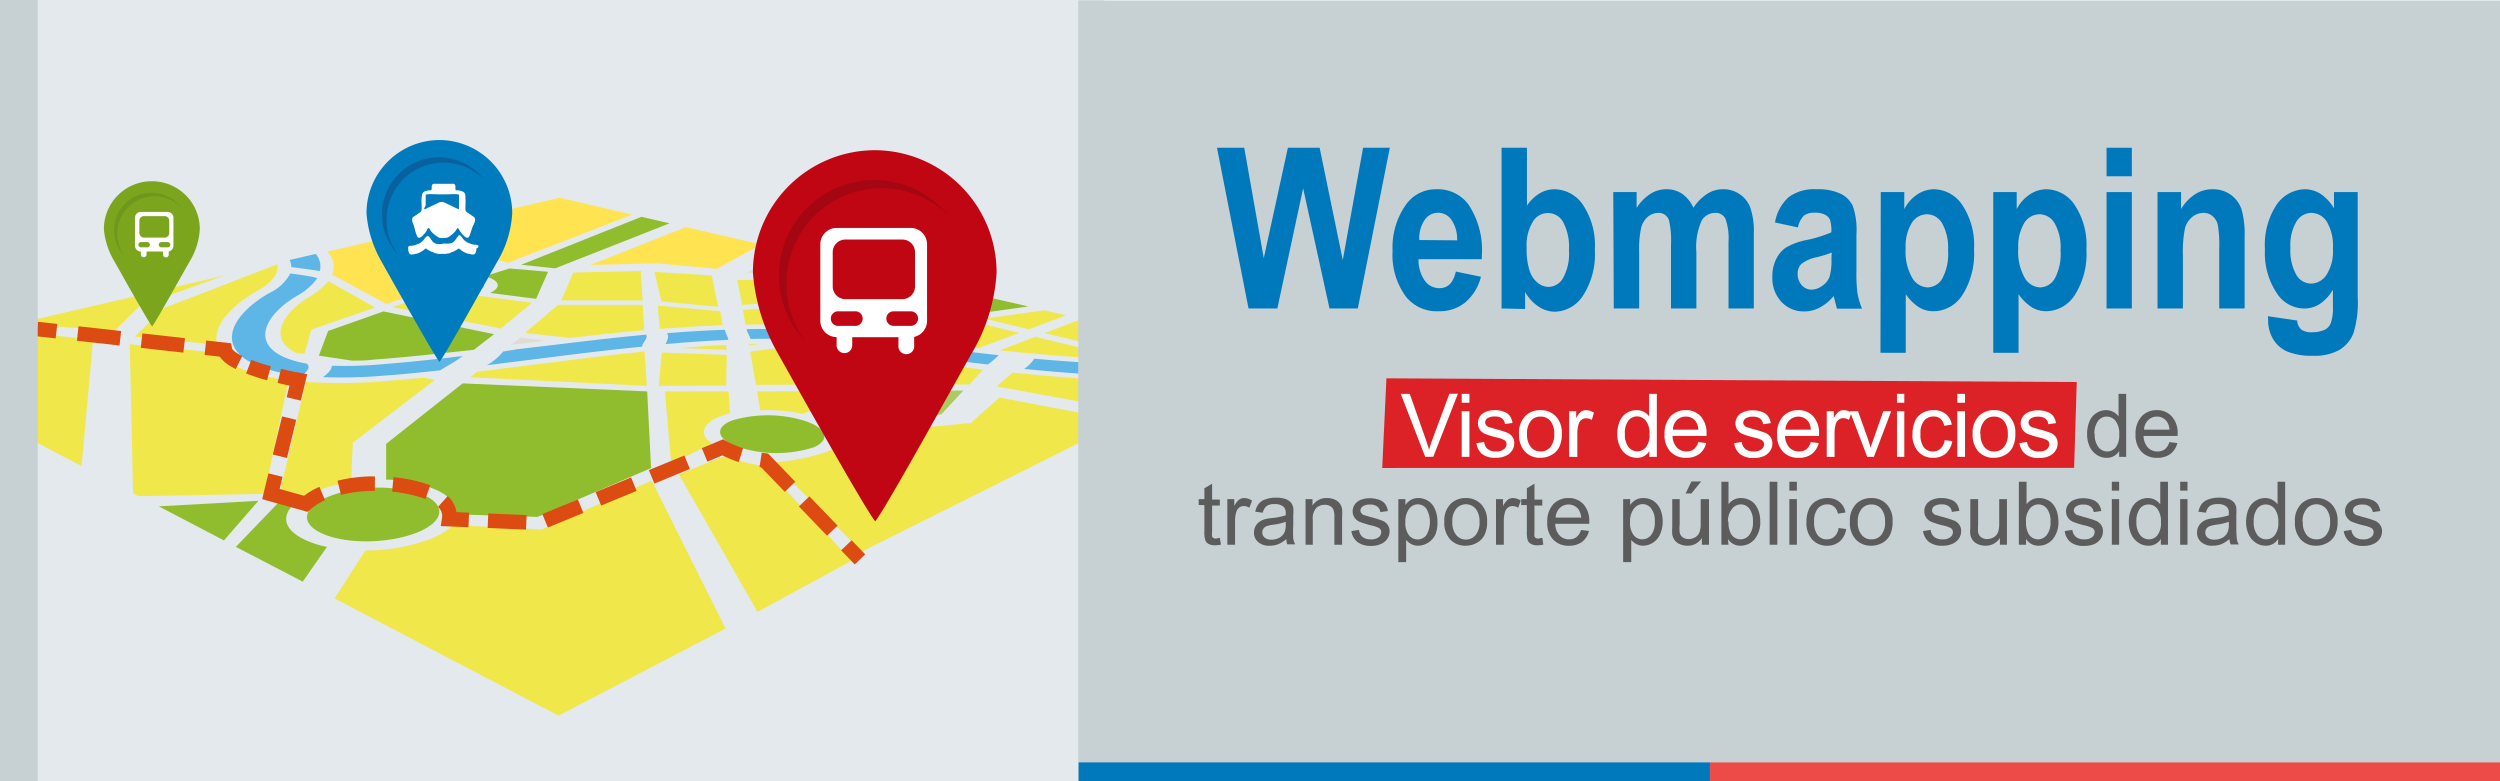 <svg id="Capa_1" data-name="Capa 1" xmlns="http://www.w3.org/2000/svg" xmlns:xlink="http://www.w3.org/1999/xlink" viewBox="0 0 256 80"><defs><style>.cls-1{mask:url(#mask);filter:url(#luminosity-noclip-7);}.cls-10,.cls-12,.cls-2,.cls-4,.cls-6,.cls-8{mix-blend-mode:multiply;}.cls-2{fill:url(#linear-gradient);}.cls-3{mask:url(#mask-2);filter:url(#luminosity-noclip-12);}.cls-4{fill:url(#linear-gradient-2);}.cls-5{mask:url(#mask-3);filter:url(#luminosity-noclip-8);}.cls-6{fill:url(#linear-gradient-3);}.cls-7{mask:url(#mask-4);filter:url(#luminosity-noclip-9);}.cls-8{fill:url(#linear-gradient-4);}.cls-9{mask:url(#mask-5);filter:url(#luminosity-noclip-10);}.cls-10{fill:url(#linear-gradient-5);}.cls-11{mask:url(#mask-6);filter:url(#luminosity-noclip-11);}.cls-12{fill:url(#linear-gradient-6);}.cls-13{fill:#e3e9ec;}.cls-14{fill:#90bd2d;}.cls-15{fill:#acca5d;}.cls-16{fill:#f0e74a;}.cls-17{fill:#ffe350;}.cls-18{fill:#e1dcd1;}.cls-19{fill:#8fbc2c;}.cls-20{fill:#5eb6e7;}.cls-21{fill:#007bbe;}.cls-22{mask:url(#mask-7);}.cls-23{fill:url(#linear-gradient-7);}.cls-24{mask:url(#mask-8);}.cls-25{fill:url(#linear-gradient-8);}.cls-26{fill:#1d2358;}.cls-26,.cls-43,.cls-51{opacity:0.3;}.cls-27,.cls-28,.cls-29,.cls-30,.cls-31,.cls-32,.cls-33{fill:none;stroke:#dc4b11;stroke-miterlimit:10;stroke-width:1.49px;}.cls-28{stroke-dasharray:4.16 2.08;}.cls-29{stroke-dasharray:3.93 1.97;}.cls-30{stroke-dasharray:3.68 1.84;}.cls-31{stroke-dasharray:4.02 2.01;}.cls-32{stroke-dasharray:2.18 1.09;}.cls-33{stroke-dasharray:4.39 2.19;}.cls-34{fill:#c7d1d3;}.cls-35{fill:#0078bc;}.cls-36{fill:#ed4b47;}.cls-37{fill:#fff;}.cls-38{fill:#dd2227;fill-rule:evenodd;}.cls-39{fill:#5c5c5c;}.cls-40{fill:#c10613;}.cls-41{mask:url(#mask-9);}.cls-42{fill:url(#linear-gradient-9);}.cls-43{fill:#620c12;}.cls-44{mask:url(#mask-10);}.cls-45{fill:url(#linear-gradient-10);}.cls-46{fill:#7ba51d;}.cls-47{mask:url(#mask-11);}.cls-48{fill:url(#linear-gradient-11);}.cls-49{mask:url(#mask-12);}.cls-50{fill:url(#linear-gradient-12);}.cls-51{fill:#547722;}.cls-52{filter:url(#luminosity-noclip-6);}.cls-53{filter:url(#luminosity-noclip-5);}.cls-54{filter:url(#luminosity-noclip-4);}.cls-55{filter:url(#luminosity-noclip-3);}.cls-56{filter:url(#luminosity-noclip-2);}.cls-57{filter:url(#luminosity-noclip);}</style><filter id="luminosity-noclip" x="38.56" y="-8232" width="13.12" height="32766" filterUnits="userSpaceOnUse" color-interpolation-filters="sRGB"><feFlood flood-color="#fff" result="bg"/><feBlend in="SourceGraphic" in2="bg"/></filter><mask id="mask" x="38.56" y="-8232" width="13.12" height="32766" maskUnits="userSpaceOnUse"><g class="cls-57"/></mask><linearGradient id="linear-gradient" x1="45.12" y1="21.61" x2="45.12" y2="14.88" gradientUnits="userSpaceOnUse"><stop offset="0.15"/><stop offset="0.25" stop-color="#050505"/><stop offset="0.35" stop-color="#121212"/><stop offset="0.46" stop-color="#282828"/><stop offset="0.58" stop-color="#484848"/><stop offset="0.69" stop-color="#707070"/><stop offset="0.81" stop-color="#a1a1a1"/><stop offset="0.93" stop-color="#dadada"/><stop offset="1" stop-color="#fff"/></linearGradient><filter id="luminosity-noclip-2" x="12.96" y="-8232" width="5.37" height="32766" filterUnits="userSpaceOnUse" color-interpolation-filters="sRGB"><feFlood flood-color="#fff" result="bg"/><feBlend in="SourceGraphic" in2="bg"/></filter><mask id="mask-2" x="12.96" y="-8232" width="5.37" height="32766" maskUnits="userSpaceOnUse"><g class="cls-56"/></mask><linearGradient id="linear-gradient-2" x1="15.65" y1="74.75" x2="15.65" y2="68.74" gradientTransform="translate(0 -17.8) scale(1 0.56)" gradientUnits="userSpaceOnUse"><stop offset="0"/><stop offset="0.37" stop-color="#020202"/><stop offset="0.51" stop-color="#090909"/><stop offset="0.6" stop-color="#141414"/><stop offset="0.68" stop-color="#252525"/><stop offset="0.75" stop-color="#3b3b3b"/><stop offset="0.8" stop-color="#575757"/><stop offset="0.86" stop-color="#777"/><stop offset="0.91" stop-color="#9d9d9d"/><stop offset="0.95" stop-color="#c8c8c8"/><stop offset="0.99" stop-color="#f6f6f6"/><stop offset="1" stop-color="#fff"/></linearGradient><filter id="luminosity-noclip-3" x="41.13" y="-8232" width="8.21" height="32766" filterUnits="userSpaceOnUse" color-interpolation-filters="sRGB"><feFlood flood-color="#fff" result="bg"/><feBlend in="SourceGraphic" in2="bg"/></filter><mask id="mask-3" x="41.13" y="-8232" width="8.21" height="32766" maskUnits="userSpaceOnUse"><g class="cls-55"/></mask><linearGradient id="linear-gradient-3" x1="45.24" y1="72.14" x2="45.24" y2="62.94" xlink:href="#linear-gradient-2"/><filter id="luminosity-noclip-4" x="78.81" y="-8232" width="21.93" height="32766" filterUnits="userSpaceOnUse" color-interpolation-filters="sRGB"><feFlood flood-color="#fff" result="bg"/><feBlend in="SourceGraphic" in2="bg"/></filter><mask id="mask-4" x="78.81" y="-8232" width="21.93" height="32766" maskUnits="userSpaceOnUse"><g class="cls-54"/></mask><linearGradient id="linear-gradient-4" x1="89.78" y1="27.54" x2="89.78" y2="16.28" xlink:href="#linear-gradient"/><filter id="luminosity-noclip-5" x="83.11" y="-8232" width="13.72" height="32766" filterUnits="userSpaceOnUse" color-interpolation-filters="sRGB"><feFlood flood-color="#fff" result="bg"/><feBlend in="SourceGraphic" in2="bg"/></filter><mask id="mask-5" x="83.11" y="-8232" width="13.72" height="32766" maskUnits="userSpaceOnUse"><g class="cls-53"/></mask><linearGradient id="linear-gradient-5" x1="89.98" y1="83.68" x2="89.98" y2="68.3" xlink:href="#linear-gradient-2"/><filter id="luminosity-noclip-6" x="11.28" y="-8232" width="8.58" height="32766" filterUnits="userSpaceOnUse" color-interpolation-filters="sRGB"><feFlood flood-color="#fff" result="bg"/><feBlend in="SourceGraphic" in2="bg"/></filter><mask id="mask-6" x="11.28" y="-8232" width="8.58" height="32766" maskUnits="userSpaceOnUse"><g class="cls-52"/></mask><linearGradient id="linear-gradient-6" x1="15.57" y1="23.32" x2="15.57" y2="18.92" xlink:href="#linear-gradient"/><filter id="luminosity-noclip-7" x="38.56" y="14.88" width="13.12" height="6.74" filterUnits="userSpaceOnUse" color-interpolation-filters="sRGB"><feFlood flood-color="#fff" result="bg"/><feBlend in="SourceGraphic" in2="bg"/></filter><mask id="mask-7" x="38.56" y="14.88" width="13.12" height="6.74" maskUnits="userSpaceOnUse"><g class="cls-1"><path class="cls-2" d="M45.09,15.23h0a6.56,6.56,0,0,1,6.54,6.38,1,1,0,0,0,0-.17,6.56,6.56,0,0,0-6.55-6.56h0a6.55,6.55,0,0,0-6.53,6.58v.15A6.55,6.55,0,0,1,45.09,15.23Z"/></g></mask><linearGradient id="linear-gradient-7" x1="45.12" y1="21.61" x2="45.12" y2="14.88" gradientUnits="userSpaceOnUse"><stop offset="0.15" stop-color="#fff"/><stop offset="1" stop-color="#fff"/></linearGradient><filter id="luminosity-noclip-8" x="41.13" y="17.23" width="8.21" height="5.12" filterUnits="userSpaceOnUse" color-interpolation-filters="sRGB"><feFlood flood-color="#fff" result="bg"/><feBlend in="SourceGraphic" in2="bg"/></filter><mask id="mask-8" x="41.13" y="17.23" width="8.21" height="5.12" maskUnits="userSpaceOnUse"><g class="cls-5"><path class="cls-6" d="M45.24,22.34c-2.27,0-4.11-1.14-4.11-2.55s1.84-2.56,4.1-2.56,4.11,1.14,4.11,2.55S47.51,22.34,45.24,22.34Z"/></g></mask><linearGradient id="linear-gradient-8" x1="45.24" y1="72.14" x2="45.24" y2="62.94" gradientTransform="translate(0 -17.8) scale(1 0.56)" gradientUnits="userSpaceOnUse"><stop offset="0" stop-color="#fff"/><stop offset="0.86" stop-color="#fff"/><stop offset="1" stop-color="#fff"/></linearGradient><filter id="luminosity-noclip-9" x="78.81" y="16.28" width="21.93" height="11.26" filterUnits="userSpaceOnUse" color-interpolation-filters="sRGB"><feFlood flood-color="#fff" result="bg"/><feBlend in="SourceGraphic" in2="bg"/></filter><mask id="mask-9" x="78.81" y="16.28" width="21.93" height="11.26" maskUnits="userSpaceOnUse"><g class="cls-7"><path class="cls-8" d="M89.74,16.87h.05a11,11,0,0,1,10.94,10.67c0-.1,0-.2,0-.29a11,11,0,0,0-10.95-11h-.05a11,11,0,0,0-10.93,11,2.35,2.35,0,0,0,0,.26A11,11,0,0,1,89.74,16.87Z"/></g></mask><linearGradient id="linear-gradient-9" x1="89.78" y1="27.54" x2="89.78" y2="16.28" xlink:href="#linear-gradient-7"/><filter id="luminosity-noclip-10" x="83.11" y="20.21" width="13.72" height="8.56" filterUnits="userSpaceOnUse" color-interpolation-filters="sRGB"><feFlood flood-color="#fff" result="bg"/><feBlend in="SourceGraphic" in2="bg"/></filter><mask id="mask-10" x="83.11" y="20.21" width="13.72" height="8.56" maskUnits="userSpaceOnUse"><g class="cls-9"><path class="cls-10" d="M90,28.76c-3.79,0-6.86-1.91-6.87-4.27s3.07-4.28,6.86-4.28,6.86,1.91,6.87,4.27S93.77,28.76,90,28.76Z"/></g></mask><linearGradient id="linear-gradient-10" x1="89.98" y1="83.68" x2="89.98" y2="68.3" xlink:href="#linear-gradient-8"/><filter id="luminosity-noclip-11" x="11.28" y="18.92" width="8.58" height="4.41" filterUnits="userSpaceOnUse" color-interpolation-filters="sRGB"><feFlood flood-color="#fff" result="bg"/><feBlend in="SourceGraphic" in2="bg"/></filter><mask id="mask-11" x="11.28" y="18.92" width="8.58" height="4.41" maskUnits="userSpaceOnUse"><g class="cls-11"><path class="cls-12" d="M15.55,19.14h0a4.3,4.3,0,0,1,4.29,4.18v-.11a4.28,4.28,0,0,0-4.29-4.29h0a4.27,4.27,0,0,0-4.27,4.3v.1A4.3,4.3,0,0,1,15.55,19.14Z"/></g></mask><linearGradient id="linear-gradient-11" x1="15.57" y1="23.32" x2="15.57" y2="18.92" xlink:href="#linear-gradient-7"/><filter id="luminosity-noclip-12" x="12.96" y="20.45" width="5.37" height="3.35" filterUnits="userSpaceOnUse" color-interpolation-filters="sRGB"><feFlood flood-color="#fff" result="bg"/><feBlend in="SourceGraphic" in2="bg"/></filter><mask id="mask-12" x="12.96" y="20.45" width="5.37" height="3.35" maskUnits="userSpaceOnUse"><g class="cls-3"><path class="cls-4" d="M15.65,23.8c-1.48,0-2.69-.75-2.69-1.67s1.2-1.68,2.68-1.68,2.69.75,2.69,1.67S17.13,23.8,15.65,23.8Z"/></g></mask><linearGradient id="linear-gradient-12" x1="15.65" y1="74.75" x2="15.65" y2="68.74" xlink:href="#linear-gradient-8"/></defs><title>bannerWebMap-15</title><rect class="cls-13" y="-0.01" width="113.08" height="80"/><polygon class="cls-14" points="22.93 55.34 26.46 51.28 16.26 51.85 22.93 55.34"/><path class="cls-14" d="M50.18,30l4.72.6,1.22-2.77-3.95-.34-2.51.79C51.22,28.73,51.39,29.43,50.18,30Z"/><path class="cls-15" d="M48.33,30a11.21,11.21,0,0,1-5.28,0c-1.34-.41-1.14-1.07.4-1.47a11.43,11.43,0,0,1,5.14,0C50,28.93,49.85,29.59,48.33,30Z"/><path class="cls-14" d="M44.54,50.11c1.68.71,2.15,1.57,1.89,2.55l8.61.27,11.63-5-.4-7.85-18.9-.82-7.83,6.19,0,3.67A12.94,12.94,0,0,1,44.54,50.11Z"/><path class="cls-14" d="M31.11,55.22c-2-1-2.26-2.28-1.17-3.44l-1.48-.26L24.15,56,31,59.56,33.48,56A9.69,9.69,0,0,1,31.11,55.22Z"/><path class="cls-14" d="M42.61,54.57c-3,1.15-7.39,1.15-9.75,0s-1.68-2.85,1.24-3.89a14.64,14.64,0,0,1,9.26,0C45.76,51.72,45.48,53.46,42.61,54.57Z"/><path class="cls-15" d="M85.21,43.52l11.17-1.08L98.64,40l-7.31,0-7.41,2.82A6.44,6.44,0,0,1,85.21,43.52Z"/><path class="cls-16" d="M82.2,42.37l6.16-2.3-10.84,0L77.84,42A18.54,18.54,0,0,1,82.2,42.37Z"/><path class="cls-14" d="M83.34,45.8a12.61,12.61,0,0,1-7.65,0c-2.3-.78-2.59-2-.74-2.74a12.89,12.89,0,0,1,7.34,0C84.62,43.8,85.13,45,83.34,45.8Z"/><path class="cls-14" d="M99.75,30.11l-5.21.36c.09.2,0,.39-.32.56l5,1.2,6.07-.85Z"/><path class="cls-15" d="M92.88,29.64A5.36,5.36,0,0,1,94,30L98,29.71l-3.84-.89-7.8-.06,0,.38,1.61.39A12.12,12.12,0,0,1,92.88,29.64Z"/><path class="cls-15" d="M93,30.93a7.76,7.76,0,0,1-3.78,0c-1.22-.3-1.5-.78-.65-1.07a8,8,0,0,1,3.71,0C93.47,30.15,93.81,30.63,93,30.93Z"/><polygon class="cls-16" points="67.77 36.1 74.42 36.35 74.36 39.48 67.46 39.51 67.77 36.1"/><polygon class="cls-16" points="67.73 30.87 73.53 31.42 72.88 28.21 67.02 27.85 67.73 30.87"/><polygon class="cls-16" points="65.62 27.74 58.71 27.91 57.48 30.75 65.8 30.77 65.62 27.74"/><polygon class="cls-16" points="2.31 34 2.31 44.56 8.35 47.72 9.53 34.8 2.31 34"/><polygon class="cls-16" points="2.31 33.01 2.31 33.17 11.71 33.89 14.33 31.3 22.96 28.22 2.31 33.01"/><polygon class="cls-17" points="57.3 20.25 40.72 24.1 52.04 26.9 64.72 21.98 57.3 20.25"/><polygon class="cls-14" points="65.68 22.2 53.37 27.11 56.84 27.48 68.56 22.87 65.68 22.2"/><polygon class="cls-17" points="70.24 23.26 60.42 27.14 67.25 26.96 73.4 27.53 77.92 25.04 70.24 23.26"/><polygon class="cls-18" points="80.47 25.63 76.5 27.93 90.3 27.91 80.47 25.63"/><polygon class="cls-16" points="106.91 31.77 100.83 32.63 105.35 33.72 109.16 32.29 106.91 31.77"/><path class="cls-16" d="M54.47,31l-5.36-.69a16.59,16.59,0,0,1-6.09.2l-2.85.93,11.11,2.2Z"/><path class="cls-16" d="M66.73,49.22l-11.27,5-9.07-.45A7,7,0,0,1,44,55.22a18.94,18.94,0,0,1-6.59,1.15l-3.15,4.91,22.93,12,17.1-8.92Z"/><path class="cls-16" d="M112.2,42.58l-9.85-1.87-2.94,2.61L86.09,44.57c.15.6-.28,1.2-1.36,1.68a24,24,0,0,1-5.61,1.12l9.12,9.11,24-12Z"/><path class="cls-16" d="M73.68,42.65a9.47,9.47,0,0,1,1.06-.32l-.13-2.25-6.52,0,.64,7.4,4.19-2.1C71.72,44.75,71.66,43.44,73.68,42.65Z"/><path class="cls-16" d="M78.24,47.77c-.7-.12-3.61-.82-4.22-1l-4.51,1.8,8.06,14.09,9.61-5.24Z"/><path class="cls-16" d="M87.11,29.89,84.7,29.3l0-.55-9.2-.08L76,31.22l11-.75A.37.37,0,0,1,87.11,29.89Z"/><path class="cls-16" d="M26.24,29.85c1.9-1.07,2.29-2,2.15-2.78L16.8,31.54l-3,2.92,8.44.86C21.71,33.47,23.54,31.38,26.24,29.85Z"/><path class="cls-16" d="M31.67,30.4c-2.86,1.73-4.25,4.39-1.3,5.75l.81.08.69-2.48,6.53-2.26-4.77-2.7A7.51,7.51,0,0,1,31.67,30.4Z"/><path class="cls-16" d="M29.53,38.93a18.12,18.12,0,0,1-4.4-1l-.38-.16a5.08,5.08,0,0,1-2.16-1.62l-9.3-.9.34,15.28.52.27,12.92-.23L29.24,40.4Z"/><path class="cls-19" d="M32.65,36.42l3.42.51c.7,0,1.44,0,2.23-.11,3.13-.22,6.6-.61,10.22-1l2.07-1.6L39.26,31.89l-5.66,2Z"/><path class="cls-17" d="M34,28.12l5.56,3L42,30.3h0c-1.84-.57-1.54-1.49.6-2A16.69,16.69,0,0,1,48.6,28l2.25-.76L39.33,24.42l-5.81,1.35A2.09,2.09,0,0,1,34,28.12Z"/><path class="cls-18" d="M52.39,35.31l3.53-.43-2.68-.3-.93.74Z"/><path class="cls-16" d="M65.86,36c-3.62.38-7.36.85-11.13,1.33-2,.25-3.93.5-5.86.73l-.72.57,18.08.88L66,36Z"/><path class="cls-16" d="M74,33.29l-.24-1.42-6.4-.57.2,2.37Q70.79,33.42,74,33.29Z"/><path class="cls-16" d="M69.62,35.64l4.81.18-.09-.49C72.8,35.4,71.23,35.5,69.62,35.64Z"/><path class="cls-16" d="M90.1,34.19c3.26.55,6.68,1,10.13,1.44l4.12-1.54-5.09-1.24L90,34.17Z"/><path class="cls-16" d="M87.64,36a46.56,46.56,0,0,0-5.76-.63L76.82,36l.59,3.41,12.77-.06,5.75-2.15C93.09,36.85,90.3,36.42,87.64,36Z"/><path class="cls-16" d="M87.76,33.83l9.86-1.38-4.47-1.09a12.57,12.57,0,0,1-4.63-.19,5.37,5.37,0,0,1-.74-.24l-11.7.81.25,1.49A80.53,80.53,0,0,1,87.76,33.83Z"/><path class="cls-16" d="M76.68,35.25l0,.13,1.08-.15Z"/><path class="cls-16" d="M112.2,36,106,34.49l-3.63,1.38c3.35.36,6.68.64,9.87.82Z"/><path class="cls-16" d="M98,37.51l-4.89,1.86,6.15,0,1.4-1.51Z"/><polygon class="cls-16" points="112.2 33 110.76 32.66 106.96 34.11 112.2 35.37 112.2 33"/><path class="cls-16" d="M112.2,39.08l-1.84-.33c-2.19-.16-4.42-.36-6.66-.59l-1.65,1.41,10.15,1.85Z"/><path class="cls-16" d="M58.34,34.6c2.53-.29,5.08-.57,7.62-.79l-.15-2.59H57.15l-3.39,2.87Z"/><path class="cls-16" d="M36.13,45.32l8.43-6.44-1.29-.2c-1.39.14-2.76.26-4.1.37a53.31,53.31,0,0,1-7.85.06l-2.66,11.3,2.36.53a10,10,0,0,1,1.82-.83,17.55,17.55,0,0,1,3.1-.74Z"/><path class="cls-20" d="M65.81,35.27c.12-.26.53-.67.36-1-4.4.4-8.87,1-13.23,1.49L51.52,36a6,6,0,0,1-1.66,1.4l4.29-.54c3.92-.49,7.83-1,11.6-1.36A1.39,1.39,0,0,1,65.81,35.27Z"/><path class="cls-20" d="M74.23,33.77q-2.94.1-5.93.35c.26.36,0,.77-.14,1.11,2.18-.19,4.33-.34,6.43-.43C74.52,34.45,74.29,34.11,74.23,33.77Z"/><path class="cls-20" d="M102.26,36.37c-4.27-.46-8.58-1.06-12.74-1.77a70.8,70.8,0,0,0-13.07-.89c.06.34.32.68.4,1a60.72,60.72,0,0,1,11.4.78c4.1.71,8.47,1.33,12.89,1.83A6.14,6.14,0,0,0,102.26,36.37Z"/><path class="cls-20" d="M112.2,37.2c-2-.12-4.16-.28-6.32-.47,0,0,0,0,0,.05a4.33,4.33,0,0,1-1,1c2.47.24,4.91.44,7.29.59Z"/><path class="cls-20" d="M30,27.37c.91.12,1.89.24,2.75.39A1.94,1.94,0,0,0,32.33,26l-2.67.62a1.65,1.65,0,0,1,.16.71Z"/><path class="cls-20" d="M47.37,36.46c-3.11.37-6.1.68-8.86.89a42,42,0,0,1-4.53.1c0,.39-.39.78-.9,1.17A50.69,50.69,0,0,0,39,38.49c2-.14,4-.34,6.08-.57C45.85,37.43,46.71,37,47.37,36.46Z"/><path class="cls-20" d="M31.4,37.23l0,0a10.28,10.28,0,0,1-2.18-.6c-3.63-1.55-1.95-4.47,1.16-6.32a6.31,6.31,0,0,0,2.12-1.83,6.75,6.75,0,0,0-.77-.18c-.64-.11-1.32-.21-2-.3a4.61,4.61,0,0,1-2.15,2c-3.74,2.15-5.69,5.46-1.36,7.37l.34.14a16.72,16.72,0,0,0,4.33,1C31.41,38.05,31.87,37.61,31.4,37.23Z"/><path class="cls-21" d="M45,14.34h0a7.49,7.49,0,0,0-7.47,7.51A11.7,11.7,0,0,0,39,26.67c1.27,2.26,5.43,9.69,6,10.39l0,0s0,0,0,0c.6-.7,4.71-8.17,6-10.4a10.79,10.79,0,0,0,1.45-4.82A7.48,7.48,0,0,0,45,14.34Z"/><g class="cls-22"><path class="cls-23" d="M45.09,15.23h0a6.56,6.56,0,0,1,6.54,6.38,1,1,0,0,0,0-.17,6.56,6.56,0,0,0-6.55-6.56h0a6.55,6.55,0,0,0-6.53,6.58v.15A6.55,6.55,0,0,1,45.09,15.23Z"/></g><g class="cls-24"><path class="cls-25" d="M45.24,22.34c-2.27,0-4.11-1.14-4.11-2.55s1.84-2.56,4.1-2.56,4.11,1.14,4.11,2.55S47.51,22.34,45.24,22.34Z"/></g><path class="cls-26" d="M39.59,22.54a5.83,5.83,0,0,1,10-4.13A5.83,5.83,0,0,0,39.12,22a5.91,5.91,0,0,0,1.69,4.12A5.86,5.86,0,0,1,39.59,22.54Z"/><line class="cls-27" x1="88.06" y1="57.28" x2="86.67" y2="55.84"/><path class="cls-28" d="M85.23,54.34,78.3,47.15a10.3,10.3,0,0,1-1.43-.26"/><path class="cls-27" d="M75.87,46.6A10.51,10.51,0,0,1,74,45.81l-1.85.77"/><polyline class="cls-29" points="70.36 47.33 55.28 53.55 48.99 53.28"/><path class="cls-27" d="M48,53.24l-2-.08a2,2,0,0,0-.65-1.81"/><path class="cls-30" d="M43.81,50.39a15.37,15.37,0,0,0-5.23-.86,14.56,14.56,0,0,0-4.73.67"/><path class="cls-27" d="M33,50.54a6.36,6.36,0,0,0-1.69,1.05l-3.57-1,.47-1.94"/><line class="cls-31" x1="28.66" y1="46.72" x2="29.85" y2="41.83"/><path class="cls-27" d="M30.08,40.85l.47-1.94s-.84-.15-1.95-.42"/><path class="cls-32" d="M27.54,38.22A20.54,20.54,0,0,1,25,37.36"/><path class="cls-27" d="M24.47,37.13c-.78-.39-1.35-.82-1.44-1.3l-2-.22"/><line class="cls-33" x1="18.86" y1="35.37" x2="6.87" y2="34.03"/><line class="cls-27" x1="5.78" y1="33.91" x2="3.79" y2="33.69"/><rect class="cls-34" x="110.41" y="0.05" width="145.59" height="79.95"/><rect class="cls-34" y="-0.01" width="3.86" height="80"/><path class="cls-35" d="M127.85,31.59l-3.23-16.46h2.79l2,11.31,2.47-11.31h3.25l2.37,11.5,2.08-11.5h2.74l-3.28,16.46h-2.9l-2.7-12.31L130.8,31.59Z"/><path class="cls-35" d="M149.08,27.81l2.57.53A5.06,5.06,0,0,1,150,31a4.12,4.12,0,0,1-2.65.87A4.05,4.05,0,0,1,144,30.42a7.2,7.2,0,0,1-1.4-4.72,7.57,7.57,0,0,1,1.41-4.8,3.73,3.73,0,0,1,3.07-1.52,3.9,3.9,0,0,1,3.29,1.56,8.42,8.42,0,0,1,1.37,5.24v.36h-6.48a3.6,3.6,0,0,0,.64,2.2,1.82,1.82,0,0,0,1.48.77C148.24,29.51,148.8,29,149.08,27.81Zm.13-3.2a3.49,3.49,0,0,0-.59-2.11,1.65,1.65,0,0,0-2.72,0,3.3,3.3,0,0,0-.56,2.08Z"/><path class="cls-35" d="M153.76,31.59V15.13h2.6v5.92a4.25,4.25,0,0,1,1.3-1.25,3,3,0,0,1,1.53-.42A3.57,3.57,0,0,1,162.11,21a7.48,7.48,0,0,1,1.2,4.61,7.76,7.76,0,0,1-1.22,4.68,3.55,3.55,0,0,1-2.87,1.63,3,3,0,0,1-1.66-.52,4.25,4.25,0,0,1-1.39-1.51v1.75Zm2.57-6.22a7.08,7.08,0,0,0,.3,2.35,2.64,2.64,0,0,0,.83,1.24,1.8,1.8,0,0,0,1.13.42,1.74,1.74,0,0,0,1.46-.9,5.08,5.08,0,0,0,.61-2.83,5.46,5.46,0,0,0-.61-2.94,1.78,1.78,0,0,0-3.09,0A4.62,4.62,0,0,0,156.33,25.37Z"/><path class="cls-35" d="M165.2,19.67h2.39v1.62a4.78,4.78,0,0,1,1.4-1.43,3,3,0,0,1,1.65-.48,2.78,2.78,0,0,1,1.63.48,3.35,3.35,0,0,1,1.13,1.42,5,5,0,0,1,1.4-1.42,2.9,2.9,0,0,1,1.59-.48,2.92,2.92,0,0,1,2.83,1.85,7.44,7.44,0,0,1,.37,2.73v7.63H177V24.77a5.83,5.83,0,0,0-.32-2.38,1.1,1.1,0,0,0-1.05-.59,1.6,1.6,0,0,0-1.4.83,6.69,6.69,0,0,0-.52,3.23v5.73h-2.6V25.05a9.12,9.12,0,0,0-.21-2.51,1.11,1.11,0,0,0-1.14-.74,1.67,1.67,0,0,0-1,.38,2.16,2.16,0,0,0-.7,1.12,10.2,10.2,0,0,0-.21,2.49v5.8h-2.6Z"/><path class="cls-35" d="M184.11,23.29l-2.35-.51a4.47,4.47,0,0,1,1.41-2.6,4.37,4.37,0,0,1,2.82-.8,5.41,5.41,0,0,1,2.51.47,2.66,2.66,0,0,1,1.23,1.25A7.58,7.58,0,0,1,190.1,24l0,3.69A16.24,16.24,0,0,0,190.2,30a8,8,0,0,0,.47,1.61H188.1l-.33-1.3a4.8,4.8,0,0,1-1.42,1.18,3.4,3.4,0,0,1-1.61.4,3.08,3.08,0,0,1-2.34-1,3.55,3.55,0,0,1-.91-2.56,3.9,3.9,0,0,1,.37-1.76,3.07,3.07,0,0,1,1-1.21,6.89,6.89,0,0,1,2.16-.79,12.64,12.64,0,0,0,2.51-.78,3.87,3.87,0,0,0-.14-1.3,1.12,1.12,0,0,0-.52-.51,2.22,2.22,0,0,0-1.06-.2,1.73,1.73,0,0,0-1.1.31A2.31,2.31,0,0,0,184.11,23.29Zm3.46,2.57a12.25,12.25,0,0,1-1.54.48,3.6,3.6,0,0,0-1.58.7,1.38,1.38,0,0,0-.37,1,1.69,1.69,0,0,0,.41,1.15,1.33,1.33,0,0,0,1,.47,1.9,1.9,0,0,0,1.09-.38,2,2,0,0,0,.75-.89,5.74,5.74,0,0,0,.21-1.88Z"/><path class="cls-35" d="M192.59,19.67H195v1.75a3.94,3.94,0,0,1,1.3-1.49,3.12,3.12,0,0,1,1.75-.55,3.55,3.55,0,0,1,2.88,1.6,7.39,7.39,0,0,1,1.21,4.54,7.86,7.86,0,0,1-1.21,4.72A3.53,3.53,0,0,1,198,31.87a2.91,2.91,0,0,1-1.44-.37,5,5,0,0,1-1.41-1.37v6h-2.59Zm2.55,5.76a5.32,5.32,0,0,0,.66,3,1.91,1.91,0,0,0,1.59,1,1.78,1.78,0,0,0,1.49-.89,5.3,5.3,0,0,0,.6-2.89,5.11,5.11,0,0,0-.62-2.81,1.82,1.82,0,0,0-1.52-.9,1.86,1.86,0,0,0-1.57.88A4.61,4.61,0,0,0,195.14,25.43Z"/><path class="cls-35" d="M204.11,19.67h2.4v1.75a4,4,0,0,1,1.31-1.49,3.09,3.09,0,0,1,1.74-.55,3.54,3.54,0,0,1,2.88,1.6,7.39,7.39,0,0,1,1.21,4.54,7.86,7.86,0,0,1-1.21,4.72,3.53,3.53,0,0,1-2.89,1.63,2.91,2.91,0,0,1-1.44-.37,5.08,5.08,0,0,1-1.41-1.37v6h-2.59Zm2.56,5.76a5.42,5.42,0,0,0,.65,3,1.91,1.91,0,0,0,1.59,1,1.78,1.78,0,0,0,1.49-.89,5.3,5.3,0,0,0,.6-2.89,5,5,0,0,0-.62-2.81,1.81,1.81,0,0,0-1.52-.9,1.86,1.86,0,0,0-1.57.88A4.7,4.7,0,0,0,206.67,25.43Z"/><path class="cls-35" d="M215.71,18.05V15.13h2.59v2.92Zm0,13.54V19.67h2.59V31.59Z"/><path class="cls-35" d="M229.85,31.59h-2.6V25.5a12.75,12.75,0,0,0-.14-2.44,1.61,1.61,0,0,0-.55-.93,1.35,1.35,0,0,0-.9-.33,1.83,1.83,0,0,0-1.18.42,2.23,2.23,0,0,0-.74,1.16,12.21,12.21,0,0,0-.21,2.8v5.41h-2.6V19.67h2.41v1.74a4.6,4.6,0,0,1,1.44-1.52,3.24,3.24,0,0,1,1.78-.51,3.1,3.1,0,0,1,1.91.59,3.06,3.06,0,0,1,1.08,1.52,9.18,9.18,0,0,1,.3,2.68Z"/><path class="cls-35" d="M232.23,32.38l3,.44a1.35,1.35,0,0,0,.41.92,1.7,1.7,0,0,0,1.09.28,3,3,0,0,0,1.38-.28,1.3,1.3,0,0,0,.57-.68,4.53,4.53,0,0,0,.21-1.66V29.66a4.47,4.47,0,0,1-1.32,1.45,2.88,2.88,0,0,1-1.62.48,3.35,3.35,0,0,1-2.74-1.47,7.39,7.39,0,0,1-1.28-4.56,7.49,7.49,0,0,1,1.21-4.62A3.6,3.6,0,0,1,236,19.38a3,3,0,0,1,1.65.49A4.46,4.46,0,0,1,239,21.34V19.67h2.43v10.7A10.82,10.82,0,0,1,241,34.1a3.5,3.5,0,0,1-1.46,1.74,5.21,5.21,0,0,1-2.72.59,6.53,6.53,0,0,1-2.57-.42,3.16,3.16,0,0,1-1.48-1.28,3.72,3.72,0,0,1-.51-2Zm2.31-7a5,5,0,0,0,.62,2.79,1.76,1.76,0,0,0,1.47.87,1.94,1.94,0,0,0,1.6-.89,4.51,4.51,0,0,0,.66-2.7,4.85,4.85,0,0,0-.63-2.76,1.9,1.9,0,0,0-1.57-.89,1.79,1.79,0,0,0-1.53.88A4.72,4.72,0,0,0,234.54,25.38Z"/><rect class="cls-35" x="110.45" y="78.07" width="64.65" height="1.93"/><rect class="cls-36" x="175.11" y="78.07" width="80.9" height="1.93"/><path class="cls-37" d="M49,25.22c0-.14-.22-.15-.35-.16h-.1a3.76,3.76,0,0,1-.6-.19,1.54,1.54,0,0,1-.43-.29,1.12,1.12,0,0,1-.17-.21,1.3,1.3,0,0,0-.15-.18.22.22,0,0,0-.1-.09.15.15,0,0,0-.16,0s0,0,0,.05a2.17,2.17,0,0,0-.23.3,1.77,1.77,0,0,1-.16.22.89.89,0,0,1-.27.2,1.16,1.16,0,0,1-.31.07l-.12,0a1.24,1.24,0,0,1-.33,0h-.11A1.32,1.32,0,0,1,45,25l-.12,0a1.09,1.09,0,0,1-.3-.07.93.93,0,0,1-.28-.19l-.16-.23a3.09,3.09,0,0,0-.23-.31l-.05,0a.15.15,0,0,0-.16,0,.28.28,0,0,0-.1.09,1.3,1.3,0,0,0-.15.18,1.12,1.12,0,0,1-.17.21,1.54,1.54,0,0,1-.43.29,3.76,3.76,0,0,1-.6.19h-.1c-.13,0-.31,0-.35.16a.26.26,0,0,0,0,.12c0,.07,0,.14,0,.2l.07.22a.27.27,0,0,0,.3.2,1.59,1.59,0,0,0,.39-.07l.06,0a2.11,2.11,0,0,0,.85-.46l.14-.09,0,0h0l.06.05.13.08.15.09.16.08.17.08.07,0a.58.58,0,0,0,.25.12l.28.05h0a1,1,0,0,0,.35,0h.09a1.35,1.35,0,0,0,.35,0l.31-.05a.58.58,0,0,0,.25-.12l.07,0,.17-.08.16-.08.15-.09.13-.08.06-.05h0l0,0,.14.09a2.11,2.11,0,0,0,.85.46l.06,0a1.59,1.59,0,0,0,.39.07.27.27,0,0,0,.3-.2l.07-.22c0-.06,0-.13,0-.2A.26.26,0,0,0,49,25.22Z"/><path class="cls-37" d="M42.72,24.2a.34.34,0,0,0,.09.12.23.23,0,0,0,.21,0,.76.76,0,0,0,.19-.12,3.07,3.07,0,0,0,.51-.62c0-.06.08-.25.19-.22s.16.23.2.29a3.15,3.15,0,0,0,.61.54,1.28,1.28,0,0,0,.3.17,2.49,2.49,0,0,0,.61,0,.7.7,0,0,0,.42-.17,3.09,3.09,0,0,0,.6-.54c.05-.06.14-.28.21-.29s.15.16.19.22a2.77,2.77,0,0,0,.51.62.76.76,0,0,0,.19.12.23.23,0,0,0,.21,0,.54.54,0,0,0,.09-.12c.18-.38.24-.79.43-1.17a1.19,1.19,0,0,0,.17-.54.32.32,0,0,0-.15-.29l-.7-.48c-.18-.13-.14-.35-.14-.57a7.16,7.16,0,0,0,0-.92c0-.24,0-.5-.29-.62a1.27,1.27,0,0,0-.18-.06,2.44,2.44,0,0,0-.26-.06,1.36,1.36,0,0,1-.2,0c-.11,0-.1-.19-.09-.3a.45.45,0,0,0-.09-.32.37.37,0,0,0-.27-.05q-.85,0-1.71,0a.37.37,0,0,0-.27.05.41.41,0,0,0-.09.32c0,.11,0,.25-.09.3a1.36,1.36,0,0,1-.2,0,2,2,0,0,0-.26.06,1.39,1.39,0,0,0-.19.06c-.26.12-.25.38-.29.62s0,.62,0,.92,0,.44-.13.57l-.71.48a.33.33,0,0,0-.14.29,1.18,1.18,0,0,0,.16.54C42.47,23.41,42.54,23.82,42.72,24.2ZM43.59,21a.38.38,0,0,0,0-.15v-.05a1.94,1.94,0,0,1,0-.24,1.93,1.93,0,0,0,0-.24c0-.07,0-.15,0-.22l0-.14c0-.13,1.08-.06,1.22-.06h1c.13,0,1.17-.07,1.19.06l0,.14a1.62,1.62,0,0,1,0,.22c0,.08,0,.16,0,.24s0,.16,0,.24v.05a.81.81,0,0,0,0,.15c0,.07,0,.38,0,.42s-.34-.13-.4-.16l-1-.48a.93.93,0,0,0-.26-.1h-.2a.94.94,0,0,0-.28.1l-1,.48c-.07,0-.34.21-.41.16S43.58,21.11,43.59,21Z"/><polygon class="cls-38" points="141.97 38.74 141.54 47.92 212.39 47.91 212.66 39.12 141.97 38.74"/><path class="cls-37" d="M145.94,46.78l-2.5-6.45h.92L146,45c.13.38.24.73.34,1.06a10.85,10.85,0,0,1,.34-1.06l1.74-4.68h.87l-2.52,6.45Z"/><path class="cls-37" d="M149.68,41.24v-.91h.79v.91Zm0,5.54V42.11h.79v4.67Z"/><path class="cls-37" d="M151.19,45.38l.79-.12a1.09,1.09,0,0,0,.36.72,1.26,1.26,0,0,0,.84.25A1.21,1.21,0,0,0,154,46a.66.66,0,0,0,.27-.52.47.47,0,0,0-.24-.42,2.85,2.85,0,0,0-.8-.27,8.52,8.52,0,0,1-1.21-.38,1.25,1.25,0,0,1-.51-.45,1.11,1.11,0,0,1-.17-.62,1.16,1.16,0,0,1,.14-.58,1.1,1.1,0,0,1,.39-.44,1.56,1.56,0,0,1,.5-.23A2.15,2.15,0,0,1,153,42a2.63,2.63,0,0,1,1,.16,1.31,1.31,0,0,1,.61.43,1.69,1.69,0,0,1,.27.72l-.77.11a.89.89,0,0,0-.3-.57,1.16,1.16,0,0,0-.72-.2,1.32,1.32,0,0,0-.78.18.53.53,0,0,0-.23.42.4.4,0,0,0,.1.28.58.58,0,0,0,.3.21c.08,0,.31.1.7.2a10.6,10.6,0,0,1,1.17.37,1.21,1.21,0,0,1,.52.42,1.11,1.11,0,0,1,.19.67,1.35,1.35,0,0,1-.23.75,1.52,1.52,0,0,1-.67.54,2.35,2.35,0,0,1-1,.19,2.21,2.21,0,0,1-1.39-.38A1.74,1.74,0,0,1,151.19,45.38Z"/><path class="cls-37" d="M155.55,44.44a2.42,2.42,0,0,1,.72-1.92,2.19,2.19,0,0,1,1.47-.52,2.12,2.12,0,0,1,1.58.63,2.43,2.43,0,0,1,.61,1.75,3,3,0,0,1-.27,1.41,1.9,1.9,0,0,1-.79.8,2.29,2.29,0,0,1-1.13.29,2.09,2.09,0,0,1-1.58-.63A2.52,2.52,0,0,1,155.55,44.44Zm.82,0a2,2,0,0,0,.39,1.34,1.25,1.25,0,0,0,1,.45,1.23,1.23,0,0,0,1-.45,2,2,0,0,0,.39-1.37,2,2,0,0,0-.39-1.31,1.27,1.27,0,0,0-1-.44,1.24,1.24,0,0,0-1,.44A2,2,0,0,0,156.37,44.44Z"/><path class="cls-37" d="M160.68,46.78V42.11h.72v.71a1.83,1.83,0,0,1,.5-.66.84.84,0,0,1,.51-.16,1.57,1.57,0,0,1,.81.26L163,43a1.2,1.2,0,0,0-.58-.17.72.72,0,0,0-.47.16.74.74,0,0,0-.29.43,3,3,0,0,0-.14.92v2.45Z"/><path class="cls-37" d="M168.89,46.78v-.59a1.44,1.44,0,0,1-1.3.69,1.83,1.83,0,0,1-1-.31,2,2,0,0,1-.72-.86,3,3,0,0,1-.26-1.26,3.42,3.42,0,0,1,.23-1.27,1.85,1.85,0,0,1,.7-.87,1.82,1.82,0,0,1,1.05-.31,1.54,1.54,0,0,1,.75.18,1.58,1.58,0,0,1,.53.46V40.33h.79v6.45Zm-2.5-2.33a2.06,2.06,0,0,0,.38,1.34,1.14,1.14,0,0,0,1.78,0,2,2,0,0,0,.36-1.3,2.13,2.13,0,0,0-.37-1.4,1.14,1.14,0,0,0-.91-.45,1.08,1.08,0,0,0-.88.43A2.09,2.09,0,0,0,166.39,44.45Z"/><path class="cls-37" d="M173.91,45.27l.81.1a2.07,2.07,0,0,1-.71,1.12,2.19,2.19,0,0,1-1.34.39,2.13,2.13,0,0,1-1.62-.63,2.46,2.46,0,0,1-.6-1.77,2.62,2.62,0,0,1,.6-1.83,2.08,2.08,0,0,1,1.58-.65,2,2,0,0,1,1.53.64,2.54,2.54,0,0,1,.59,1.79,1.79,1.79,0,0,1,0,.21h-3.48a1.79,1.79,0,0,0,.44,1.18,1.31,1.31,0,0,0,1,.41,1.23,1.23,0,0,0,.74-.23A1.51,1.51,0,0,0,173.91,45.27ZM171.31,44h2.6a1.58,1.58,0,0,0-.29-.88,1.21,1.21,0,0,0-1-.46,1.24,1.24,0,0,0-.92.37A1.4,1.4,0,0,0,171.31,44Z"/><path class="cls-37" d="M177.58,45.38l.78-.12a1.09,1.09,0,0,0,.36.72,1.3,1.3,0,0,0,.85.25,1.24,1.24,0,0,0,.81-.22.68.68,0,0,0,.26-.52.48.48,0,0,0-.23-.42,3.1,3.1,0,0,0-.81-.27,9,9,0,0,1-1.21-.38,1.25,1.25,0,0,1-.51-.45,1.2,1.2,0,0,1-.17-.62,1.22,1.22,0,0,1,.53-1,1.56,1.56,0,0,1,.5-.23,2.21,2.21,0,0,1,.69-.1,2.61,2.61,0,0,1,1,.16,1.31,1.31,0,0,1,.61.43,1.58,1.58,0,0,1,.28.72l-.78.11a.84.84,0,0,0-.3-.57,1.16,1.16,0,0,0-.72-.2,1.26,1.26,0,0,0-.77.18.52.52,0,0,0-.24.42.4.4,0,0,0,.1.28.58.58,0,0,0,.3.21c.08,0,.31.1.7.2a10.6,10.6,0,0,1,1.17.37,1.21,1.21,0,0,1,.52.42,1.11,1.11,0,0,1,.19.67,1.28,1.28,0,0,1-.23.75,1.49,1.49,0,0,1-.66.54,2.4,2.4,0,0,1-1,.19,2.23,2.23,0,0,1-1.39-.38A1.73,1.73,0,0,1,177.58,45.38Z"/><path class="cls-37" d="M185.43,45.27l.81.1a2.07,2.07,0,0,1-.71,1.12,2.19,2.19,0,0,1-1.34.39,2.13,2.13,0,0,1-1.62-.63,2.46,2.46,0,0,1-.6-1.77,2.62,2.62,0,0,1,.6-1.83,2.08,2.08,0,0,1,1.58-.65,2,2,0,0,1,1.53.64,2.54,2.54,0,0,1,.59,1.79,1.79,1.79,0,0,1,0,.21h-3.48a1.79,1.79,0,0,0,.44,1.18,1.31,1.31,0,0,0,1,.41,1.26,1.26,0,0,0,.75-.23A1.51,1.51,0,0,0,185.43,45.27ZM182.83,44h2.6a1.58,1.58,0,0,0-.29-.88,1.3,1.3,0,0,0-1.9-.09A1.4,1.4,0,0,0,182.83,44Z"/><path class="cls-37" d="M187.06,46.78V42.11h.72v.71a1.94,1.94,0,0,1,.5-.66.84.84,0,0,1,.51-.16,1.54,1.54,0,0,1,.81.26l-.27.73a1.17,1.17,0,0,0-.58-.17.74.74,0,0,0-.47.16.79.79,0,0,0-.29.43,3,3,0,0,0-.13.92v2.45Z"/><path class="cls-37" d="M191.2,46.78l-1.77-4.67h.83l1,2.79c.1.3.2.62.29.94.08-.24.17-.54.3-.88l1-2.85h.81l-1.77,4.67Z"/><path class="cls-37" d="M194.25,41.24v-.91H195v.91Zm0,5.54V42.11H195v4.67Z"/><path class="cls-37" d="M199.13,45.07l.78.1a2.08,2.08,0,0,1-.65,1.26,1.91,1.91,0,0,1-1.29.45,2,2,0,0,1-1.54-.63,2.51,2.51,0,0,1-.59-1.79,3.31,3.31,0,0,1,.25-1.32,1.69,1.69,0,0,1,.77-.85A2.24,2.24,0,0,1,198,42a1.9,1.9,0,0,1,1.24.39,1.71,1.71,0,0,1,.62,1.09l-.77.12a1.28,1.28,0,0,0-.38-.71,1,1,0,0,0-.68-.24,1.24,1.24,0,0,0-1,.43,2,2,0,0,0-.37,1.36A2.09,2.09,0,0,0,197,45.8a1.15,1.15,0,0,0,.94.43,1.08,1.08,0,0,0,.77-.29A1.42,1.42,0,0,0,199.13,45.07Z"/><path class="cls-37" d="M200.43,41.24v-.91h.79v.91Zm0,5.54V42.11h.79v4.67Z"/><path class="cls-37" d="M202,44.44a2.42,2.42,0,0,1,.72-1.92,2.14,2.14,0,0,1,1.46-.52,2.1,2.1,0,0,1,1.58.63,2.39,2.39,0,0,1,.61,1.75,3,3,0,0,1-.27,1.41,1.85,1.85,0,0,1-.79.8,2.29,2.29,0,0,1-1.13.29,2.09,2.09,0,0,1-1.58-.63A2.52,2.52,0,0,1,202,44.44Zm.81,0a2,2,0,0,0,.39,1.34,1.25,1.25,0,0,0,1,.45,1.23,1.23,0,0,0,1-.45,2,2,0,0,0,.4-1.37,2,2,0,0,0-.4-1.31,1.27,1.27,0,0,0-1-.44,1.24,1.24,0,0,0-1,.44A2,2,0,0,0,202.78,44.44Z"/><path class="cls-37" d="M206.79,45.38l.78-.12a1.1,1.1,0,0,0,.37.72,1.26,1.26,0,0,0,.84.25,1.24,1.24,0,0,0,.81-.22.68.68,0,0,0,.26-.52.48.48,0,0,0-.23-.42,3.1,3.1,0,0,0-.81-.27,9,9,0,0,1-1.21-.38,1.25,1.25,0,0,1-.51-.45,1.2,1.2,0,0,1-.17-.62,1.22,1.22,0,0,1,.53-1,1.56,1.56,0,0,1,.5-.23,2.21,2.21,0,0,1,.69-.1,2.58,2.58,0,0,1,1,.16,1.4,1.4,0,0,1,.62.43,1.69,1.69,0,0,1,.27.72l-.78.11a.84.84,0,0,0-.3-.57,1.16,1.16,0,0,0-.72-.2,1.26,1.26,0,0,0-.77.18.52.52,0,0,0-.24.42.45.45,0,0,0,.1.28.68.68,0,0,0,.3.21l.7.2a10.6,10.6,0,0,1,1.17.37,1.16,1.16,0,0,1,.52.42,1.11,1.11,0,0,1,.19.67,1.28,1.28,0,0,1-.23.75,1.49,1.49,0,0,1-.66.54,2.4,2.4,0,0,1-1,.19,2.18,2.18,0,0,1-1.38-.38A1.74,1.74,0,0,1,206.79,45.38Z"/><path class="cls-39" d="M217,46.78v-.59a1.45,1.45,0,0,1-1.3.69,1.78,1.78,0,0,1-1-.31,2.07,2.07,0,0,1-.73-.86,3,3,0,0,1-.25-1.26,3.23,3.23,0,0,1,.23-1.27,1.79,1.79,0,0,1,.7-.87,1.82,1.82,0,0,1,1-.31,1.54,1.54,0,0,1,.75.18,1.61,1.61,0,0,1,.54.46V40.33h.78v6.45Zm-2.5-2.33a2.06,2.06,0,0,0,.38,1.34,1.15,1.15,0,0,0,.89.44,1.11,1.11,0,0,0,.88-.42,2,2,0,0,0,.36-1.3,2.13,2.13,0,0,0-.37-1.4,1.13,1.13,0,0,0-.91-.45,1.09,1.09,0,0,0-.88.43A2.15,2.15,0,0,0,214.47,44.45Z"/><path class="cls-39" d="M222.14,45.27l.82.1a2,2,0,0,1-.72,1.12,2.16,2.16,0,0,1-1.33.39,2.14,2.14,0,0,1-1.63-.63,2.46,2.46,0,0,1-.6-1.77,2.62,2.62,0,0,1,.61-1.83,2.06,2.06,0,0,1,1.57-.65,2,2,0,0,1,1.53.64,2.5,2.5,0,0,1,.6,1.79s0,.12,0,.21H219.5a1.79,1.79,0,0,0,.44,1.18,1.29,1.29,0,0,0,1,.41,1.26,1.26,0,0,0,.75-.23A1.5,1.5,0,0,0,222.14,45.27ZM219.55,44h2.6a1.51,1.51,0,0,0-.3-.88,1.2,1.2,0,0,0-1-.46A1.21,1.21,0,0,0,220,43,1.4,1.4,0,0,0,219.55,44Z"/><path class="cls-39" d="M124.91,55.07l.12.7a3.69,3.69,0,0,1-.6.07,1.36,1.36,0,0,1-.67-.14.72.72,0,0,1-.33-.36,2.66,2.66,0,0,1-.1-.93V51.72h-.58v-.61h.58V50l.79-.47v1.63h.79v.61h-.79v2.73a1.37,1.37,0,0,0,0,.44.37.37,0,0,0,.13.15.54.54,0,0,0,.27.06Z"/><path class="cls-39" d="M125.68,55.78V51.11h.71v.71a1.94,1.94,0,0,1,.5-.66.91.91,0,0,1,.51-.16,1.54,1.54,0,0,1,.81.26l-.27.73a1.17,1.17,0,0,0-.58-.17.74.74,0,0,0-.47.16.85.85,0,0,0-.29.43,3,3,0,0,0-.13.92v2.45Z"/><path class="cls-39" d="M131.73,55.2a3.25,3.25,0,0,1-.85.53,2.49,2.49,0,0,1-.87.15,1.64,1.64,0,0,1-1.18-.38,1.23,1.23,0,0,1-.42-1,1.33,1.33,0,0,1,.16-.62,1.3,1.3,0,0,1,.41-.46,2.12,2.12,0,0,1,.57-.26,4.7,4.7,0,0,1,.7-.11,7,7,0,0,0,1.41-.28c0-.11,0-.17,0-.2a.86.86,0,0,0-.23-.68,1.31,1.31,0,0,0-.9-.27,1.38,1.38,0,0,0-.82.19,1.21,1.21,0,0,0-.4.69l-.77-.1a1.9,1.9,0,0,1,.35-.8,1.45,1.45,0,0,1,.7-.47,3,3,0,0,1,1.05-.17,3,3,0,0,1,1,.14,1.46,1.46,0,0,1,.55.36,1.36,1.36,0,0,1,.24.53,4.11,4.11,0,0,1,0,.73v1.06a12,12,0,0,0,0,1.39,1.94,1.94,0,0,0,.2.57h-.82A1.51,1.51,0,0,1,131.73,55.2Zm-.07-1.77a5.6,5.6,0,0,1-1.29.3,2.93,2.93,0,0,0-.69.16.62.62,0,0,0-.31.26.6.6,0,0,0-.11.37.68.68,0,0,0,.24.53,1,1,0,0,0,.7.21,1.68,1.68,0,0,0,.81-.2,1.2,1.2,0,0,0,.52-.55,1.82,1.82,0,0,0,.13-.79Z"/><path class="cls-39" d="M133.69,55.78V51.11h.71v.66a1.68,1.68,0,0,1,1.48-.77,2,2,0,0,1,.78.15,1.4,1.4,0,0,1,.53.4,1.42,1.42,0,0,1,.24.59,4.17,4.17,0,0,1,0,.76v2.88h-.79V52.94a2.2,2.2,0,0,0-.09-.73.81.81,0,0,0-.33-.38,1.1,1.1,0,0,0-.55-.14,1.28,1.28,0,0,0-.88.32,1.6,1.6,0,0,0-.36,1.22v2.55Z"/><path class="cls-39" d="M138.38,54.38l.78-.12a1.09,1.09,0,0,0,.36.72,1.3,1.3,0,0,0,.85.25,1.24,1.24,0,0,0,.81-.22.68.68,0,0,0,.26-.52.48.48,0,0,0-.23-.42,3.1,3.1,0,0,0-.81-.27,9,9,0,0,1-1.21-.38,1.25,1.25,0,0,1-.51-.45,1.2,1.2,0,0,1-.17-.62,1.22,1.22,0,0,1,.53-1,1.56,1.56,0,0,1,.5-.23,2.21,2.21,0,0,1,.69-.1,2.84,2.84,0,0,1,1,.16,1.31,1.31,0,0,1,.61.43,1.7,1.7,0,0,1,.28.72l-.78.11a.8.8,0,0,0-.3-.56,1.1,1.1,0,0,0-.72-.21,1.26,1.26,0,0,0-.77.18.52.52,0,0,0-.24.42.4.4,0,0,0,.1.28.58.58,0,0,0,.3.21c.08,0,.31.1.7.2a10.6,10.6,0,0,1,1.17.37,1.21,1.21,0,0,1,.52.42,1.11,1.11,0,0,1,.19.67,1.28,1.28,0,0,1-.23.75,1.46,1.46,0,0,1-.67.54,2.32,2.32,0,0,1-1,.19A2.21,2.21,0,0,1,139,55.5,1.73,1.73,0,0,1,138.38,54.38Z"/><path class="cls-39" d="M143.19,57.56V51.11h.72v.6a1.81,1.81,0,0,1,.58-.53,1.55,1.55,0,0,1,.78-.18,1.88,1.88,0,0,1,1,.31,1.82,1.82,0,0,1,.69.87,3.06,3.06,0,0,1,.23,1.23A3.19,3.19,0,0,1,147,54.7a2,2,0,0,1-1.78,1.18,1.52,1.52,0,0,1-.71-.17,1.66,1.66,0,0,1-.52-.42v2.27Zm.72-4.09a2.05,2.05,0,0,0,.36,1.33,1.13,1.13,0,0,0,1.79,0,2.7,2.7,0,0,0,0-2.71,1.11,1.11,0,0,0-.88-.45,1.14,1.14,0,0,0-.89.47A2.14,2.14,0,0,0,143.91,53.47Z"/><path class="cls-39" d="M147.9,53.44a2.42,2.42,0,0,1,.72-1.92,2.22,2.22,0,0,1,1.47-.52,2.12,2.12,0,0,1,1.58.63,2.43,2.43,0,0,1,.61,1.75,3,3,0,0,1-.27,1.41,1.9,1.9,0,0,1-.79.8,2.29,2.29,0,0,1-1.13.29,2.09,2.09,0,0,1-1.58-.63A2.48,2.48,0,0,1,147.9,53.44Zm.82,0a2,2,0,0,0,.39,1.34,1.29,1.29,0,0,0,2,0,2,2,0,0,0,.39-1.37,2,2,0,0,0-.39-1.31,1.31,1.31,0,0,0-2,0A2,2,0,0,0,148.72,53.44Z"/><path class="cls-39" d="M153.19,55.78V51.11h.72v.71a1.94,1.94,0,0,1,.5-.66.91.91,0,0,1,.51-.16,1.54,1.54,0,0,1,.81.26l-.27.73a1.2,1.2,0,0,0-.58-.17.74.74,0,0,0-.47.16.79.79,0,0,0-.29.43,3,3,0,0,0-.13.92v2.45Z"/><path class="cls-39" d="M157.93,55.07l.11.7a3.46,3.46,0,0,1-.6.07,1.32,1.32,0,0,1-.66-.14.79.79,0,0,1-.34-.36,3,3,0,0,1-.09-.93V51.72h-.58v-.61h.58V50l.78-.47v1.63h.8v.61h-.8v2.73a1.76,1.76,0,0,0,0,.44.4.4,0,0,0,.14.15.49.49,0,0,0,.27.06Z"/><path class="cls-39" d="M161.9,54.27l.81.1a2,2,0,0,1-.71,1.12,2.19,2.19,0,0,1-1.34.39,2.13,2.13,0,0,1-1.62-.63,2.46,2.46,0,0,1-.6-1.77,2.62,2.62,0,0,1,.6-1.83,2.08,2.08,0,0,1,1.58-.65,2,2,0,0,1,1.53.64,2.54,2.54,0,0,1,.59,1.79v.21h-3.48a1.74,1.74,0,0,0,.43,1.18,1.31,1.31,0,0,0,1,.41,1.23,1.23,0,0,0,.74-.23A1.51,1.51,0,0,0,161.9,54.27ZM159.3,53h2.61a1.66,1.66,0,0,0-.3-.88,1.3,1.3,0,0,0-1.9-.09A1.44,1.44,0,0,0,159.3,53Z"/><path class="cls-39" d="M166.21,57.56V51.11h.72v.6a1.89,1.89,0,0,1,.57-.53,1.61,1.61,0,0,1,.78-.18,1.91,1.91,0,0,1,1.06.31,2,2,0,0,1,.69.87,3.25,3.25,0,0,1,.23,1.23A3.2,3.2,0,0,1,170,54.7a1.93,1.93,0,0,1-.74.87,1.89,1.89,0,0,1-1,.31,1.52,1.52,0,0,1-.71-.17,1.62,1.62,0,0,1-.51-.42v2.27Zm.71-4.09a2,2,0,0,0,.37,1.33,1.11,1.11,0,0,0,.88.43,1.17,1.17,0,0,0,.91-.45,2.09,2.09,0,0,0,.37-1.38,2,2,0,0,0-.37-1.33,1.08,1.08,0,0,0-.87-.45,1.16,1.16,0,0,0-.9.47A2.14,2.14,0,0,0,166.92,53.47Z"/><path class="cls-39" d="M174.27,55.78v-.69a1.69,1.69,0,0,1-1.48.79,1.83,1.83,0,0,1-.77-.16,1.18,1.18,0,0,1-.53-.4,1.46,1.46,0,0,1-.25-.58,4.47,4.47,0,0,1,0-.74V51.11H172V53.7a3.88,3.88,0,0,0,0,.83.82.82,0,0,0,.31.49,1,1,0,0,0,.6.18,1.32,1.32,0,0,0,.67-.18,1,1,0,0,0,.44-.5,2.4,2.4,0,0,0,.13-.91v-2.5H175v4.67Zm-1.66-5.25.59-1.23h1l-1,1.23Z"/><path class="cls-39" d="M177,55.78h-.73V49.33H177v2.3a1.55,1.55,0,0,1,1.27-.63,1.92,1.92,0,0,1,.82.18,1.52,1.52,0,0,1,.63.48,2.28,2.28,0,0,1,.39.76,3,3,0,0,1,.14.95,2.71,2.71,0,0,1-.59,1.86,1.88,1.88,0,0,1-1.42.65,1.48,1.48,0,0,1-1.3-.69Zm0-2.37a2.43,2.43,0,0,0,.23,1.21,1.13,1.13,0,0,0,1,.61,1.16,1.16,0,0,0,.9-.45,2.06,2.06,0,0,0,.37-1.34,2.09,2.09,0,0,0-.36-1.35,1.1,1.1,0,0,0-.88-.44,1.13,1.13,0,0,0-.89.45A2,2,0,0,0,176.94,53.41Z"/><path class="cls-39" d="M181.21,55.78V49.33H182v6.45Z"/><path class="cls-39" d="M183.23,50.24v-.91H184v.91Zm0,5.54V51.11H184v4.67Z"/><path class="cls-39" d="M188.27,54.07l.78.1a2.08,2.08,0,0,1-.65,1.26,1.91,1.91,0,0,1-1.29.45,2,2,0,0,1-1.54-.63,2.51,2.51,0,0,1-.59-1.79,3.31,3.31,0,0,1,.25-1.32,1.78,1.78,0,0,1,.77-.85,2.24,2.24,0,0,1,1.11-.29,1.9,1.9,0,0,1,1.24.39,1.71,1.71,0,0,1,.62,1.09l-.77.12a1.28,1.28,0,0,0-.38-.71,1,1,0,0,0-.68-.24,1.24,1.24,0,0,0-1,.43,2,2,0,0,0-.37,1.36,2.09,2.09,0,0,0,.36,1.36,1.15,1.15,0,0,0,.94.43,1.12,1.12,0,0,0,.78-.29A1.41,1.41,0,0,0,188.27,54.07Z"/><path class="cls-39" d="M189.43,53.44a2.42,2.42,0,0,1,.72-1.92,2.2,2.2,0,0,1,1.47-.52,2.08,2.08,0,0,1,1.57.63,2.39,2.39,0,0,1,.61,1.75,3,3,0,0,1-.27,1.41,1.88,1.88,0,0,1-.78.8,2.32,2.32,0,0,1-1.13.29,2.09,2.09,0,0,1-1.58-.63A2.48,2.48,0,0,1,189.43,53.44Zm.81,0a1.92,1.92,0,0,0,.4,1.34,1.23,1.23,0,0,0,1,.45,1.25,1.25,0,0,0,1-.45,2,2,0,0,0,.39-1.37,2,2,0,0,0-.39-1.31,1.27,1.27,0,0,0-1-.44,1.26,1.26,0,0,0-1,.44A1.93,1.93,0,0,0,190.24,53.44Z"/><path class="cls-39" d="M196.92,54.38l.78-.12a1.09,1.09,0,0,0,.36.72,1.29,1.29,0,0,0,.85.25,1.19,1.19,0,0,0,.8-.22.66.66,0,0,0,.27-.52.48.48,0,0,0-.23-.42,3.1,3.1,0,0,0-.81-.27,8.52,8.52,0,0,1-1.21-.38,1.25,1.25,0,0,1-.51-.45,1.11,1.11,0,0,1-.17-.62,1.16,1.16,0,0,1,.14-.58,1.1,1.1,0,0,1,.39-.44,1.56,1.56,0,0,1,.5-.23,2.15,2.15,0,0,1,.68-.1,2.86,2.86,0,0,1,1,.16,1.31,1.31,0,0,1,.61.43,1.69,1.69,0,0,1,.27.72l-.77.11a.84.84,0,0,0-.3-.56,1.1,1.1,0,0,0-.72-.21,1.32,1.32,0,0,0-.78.18.53.53,0,0,0-.23.42.4.4,0,0,0,.1.28.58.58,0,0,0,.3.21c.08,0,.31.1.7.2a10.6,10.6,0,0,1,1.17.37,1.21,1.21,0,0,1,.52.42,1.11,1.11,0,0,1,.19.67,1.35,1.35,0,0,1-.23.75,1.52,1.52,0,0,1-.67.54,2.35,2.35,0,0,1-1,.19,2.21,2.21,0,0,1-1.39-.38A1.73,1.73,0,0,1,196.92,54.38Z"/><path class="cls-39" d="M204.79,55.78v-.69a1.7,1.7,0,0,1-1.48.79,1.8,1.8,0,0,1-.77-.16,1.18,1.18,0,0,1-.53-.4,1.46,1.46,0,0,1-.25-.58,4.23,4.23,0,0,1,0-.74V51.11h.8V53.7a5.05,5.05,0,0,0,0,.83.83.83,0,0,0,.32.49,1,1,0,0,0,.6.18,1.35,1.35,0,0,0,.67-.18,1.07,1.07,0,0,0,.44-.5,2.62,2.62,0,0,0,.13-.91v-2.5h.79v4.67Z"/><path class="cls-39" d="M207.47,55.78h-.74V49.33h.79v2.3A1.57,1.57,0,0,1,208.8,51a1.92,1.92,0,0,1,.82.18,1.58,1.58,0,0,1,.63.48,2.28,2.28,0,0,1,.39.76,3.26,3.26,0,0,1,.14.95,2.71,2.71,0,0,1-.59,1.86,1.88,1.88,0,0,1-1.43.65,1.47,1.47,0,0,1-1.29-.69Zm0-2.37a2.33,2.33,0,0,0,.23,1.21,1.12,1.12,0,0,0,1,.61,1.13,1.13,0,0,0,.89-.45,2,2,0,0,0,.38-1.34,2.09,2.09,0,0,0-.36-1.35,1.1,1.1,0,0,0-.88-.44,1.13,1.13,0,0,0-.89.45A2,2,0,0,0,207.46,53.41Z"/><path class="cls-39" d="M211.43,54.38l.78-.12a1.1,1.1,0,0,0,.37.72,1.26,1.26,0,0,0,.84.25,1.24,1.24,0,0,0,.81-.22.68.68,0,0,0,.26-.52.48.48,0,0,0-.23-.42,3.1,3.1,0,0,0-.81-.27,9,9,0,0,1-1.21-.38,1.25,1.25,0,0,1-.51-.45,1.2,1.2,0,0,1-.17-.62,1.22,1.22,0,0,1,.53-1,1.56,1.56,0,0,1,.5-.23,2.21,2.21,0,0,1,.69-.1,2.84,2.84,0,0,1,1,.16,1.31,1.31,0,0,1,.61.43,1.58,1.58,0,0,1,.28.72l-.78.11a.8.8,0,0,0-.3-.56,1.1,1.1,0,0,0-.72-.21,1.26,1.26,0,0,0-.77.18.52.52,0,0,0-.24.42.4.4,0,0,0,.1.28.62.62,0,0,0,.3.21c.08,0,.31.1.7.2a10.6,10.6,0,0,1,1.17.37,1.21,1.21,0,0,1,.52.42,1.11,1.11,0,0,1,.19.67,1.28,1.28,0,0,1-.23.75,1.49,1.49,0,0,1-.66.54,2.4,2.4,0,0,1-1,.19A2.18,2.18,0,0,1,212,55.5,1.7,1.7,0,0,1,211.43,54.38Z"/><path class="cls-39" d="M216.25,50.24v-.91H217v.91Zm0,5.54V51.11H217v4.67Z"/><path class="cls-39" d="M221.27,55.78v-.59a1.45,1.45,0,0,1-1.3.69,1.78,1.78,0,0,1-1-.31,2.07,2.07,0,0,1-.73-.86,3,3,0,0,1-.25-1.26,3.23,3.23,0,0,1,.23-1.27,1.85,1.85,0,0,1,.7-.87,1.82,1.82,0,0,1,1-.31,1.54,1.54,0,0,1,.75.18,1.61,1.61,0,0,1,.54.46V49.33H222v6.45Zm-2.5-2.33a2.06,2.06,0,0,0,.38,1.34,1.15,1.15,0,0,0,.89.44,1.11,1.11,0,0,0,.88-.42,2,2,0,0,0,.36-1.3,2.2,2.2,0,0,0-.36-1.4,1.14,1.14,0,0,0-.91-.45,1.1,1.1,0,0,0-.89.43A2.15,2.15,0,0,0,218.77,53.45Z"/><path class="cls-39" d="M223.25,50.24v-.91H224v.91Zm0,5.54V51.11H224v4.67Z"/><path class="cls-39" d="M228.29,55.2a3.06,3.06,0,0,1-.84.53,2.49,2.49,0,0,1-.87.15,1.67,1.67,0,0,1-1.19-.38,1.25,1.25,0,0,1-.41-1,1.22,1.22,0,0,1,.16-.62,1.3,1.3,0,0,1,.41-.46,1.92,1.92,0,0,1,.56-.26,4.88,4.88,0,0,1,.71-.11,7,7,0,0,0,1.41-.28v-.2a.85.85,0,0,0-.22-.68,1.31,1.31,0,0,0-.9-.27,1.43,1.43,0,0,0-.83.19,1.2,1.2,0,0,0-.39.69l-.77-.1a1.9,1.9,0,0,1,.34-.8,1.55,1.55,0,0,1,.7-.47,3.14,3.14,0,0,1,1.06-.17,2.89,2.89,0,0,1,1,.14,1.31,1.31,0,0,1,.55.36A1.24,1.24,0,0,1,229,52a5.41,5.41,0,0,1,0,.73v1.06a12,12,0,0,0,.05,1.39,1.69,1.69,0,0,0,.2.57h-.83A2,2,0,0,1,228.29,55.2Zm-.06-1.77a5.6,5.6,0,0,1-1.29.3,2.93,2.93,0,0,0-.69.16.69.69,0,0,0-.32.26.67.67,0,0,0-.11.37.68.68,0,0,0,.24.53,1,1,0,0,0,.7.21,1.69,1.69,0,0,0,.82-.2,1.2,1.2,0,0,0,.52-.55,1.82,1.82,0,0,0,.13-.79Z"/><path class="cls-39" d="M233.28,55.78v-.59a1.44,1.44,0,0,1-1.3.69,1.78,1.78,0,0,1-1-.31,2,2,0,0,1-.72-.86,3,3,0,0,1-.26-1.26,3.42,3.42,0,0,1,.23-1.27,1.85,1.85,0,0,1,.7-.87,1.82,1.82,0,0,1,1-.31,1.54,1.54,0,0,1,.75.18,1.61,1.61,0,0,1,.54.46V49.33H234v6.45Zm-2.5-2.33a2.06,2.06,0,0,0,.38,1.34,1.15,1.15,0,0,0,.89.44,1.11,1.11,0,0,0,.88-.42,1.94,1.94,0,0,0,.37-1.3,2.19,2.19,0,0,0-.37-1.4,1.14,1.14,0,0,0-.91-.45,1.08,1.08,0,0,0-.88.43A2.09,2.09,0,0,0,230.78,53.45Z"/><path class="cls-39" d="M235,53.44a2.42,2.42,0,0,1,.72-1.92,2.19,2.19,0,0,1,1.46-.52,2.1,2.1,0,0,1,1.58.63,2.39,2.39,0,0,1,.61,1.75,3,3,0,0,1-.27,1.41,1.85,1.85,0,0,1-.79.8,2.29,2.29,0,0,1-1.13.29,2.09,2.09,0,0,1-1.58-.63A2.52,2.52,0,0,1,235,53.44Zm.81,0a2,2,0,0,0,.39,1.34,1.25,1.25,0,0,0,1,.45,1.23,1.23,0,0,0,1-.45,2,2,0,0,0,.4-1.37,2,2,0,0,0-.4-1.31,1.31,1.31,0,0,0-2,0A2,2,0,0,0,235.78,53.44Z"/><path class="cls-39" d="M240,54.38l.78-.12a1.14,1.14,0,0,0,.37.72,1.26,1.26,0,0,0,.84.25,1.24,1.24,0,0,0,.81-.22.65.65,0,0,0,.26-.52.48.48,0,0,0-.23-.42,3.1,3.1,0,0,0-.81-.27,9,9,0,0,1-1.21-.38,1.16,1.16,0,0,1-.5-.45,1.12,1.12,0,0,1-.18-.62,1.22,1.22,0,0,1,.53-1,1.62,1.62,0,0,1,.51-.23,2.15,2.15,0,0,1,.68-.1,2.75,2.75,0,0,1,1,.16,1.35,1.35,0,0,1,.62.43,1.69,1.69,0,0,1,.27.72l-.77.11a.85.85,0,0,0-.31-.56,1.07,1.07,0,0,0-.71-.21,1.28,1.28,0,0,0-.78.18.51.51,0,0,0-.23.42.45.45,0,0,0,.09.28.66.66,0,0,0,.31.21c.08,0,.31.1.69.2a11.8,11.8,0,0,1,1.18.37,1.28,1.28,0,0,1,.52.42,1.18,1.18,0,0,1,.19.67,1.35,1.35,0,0,1-.23.75,1.58,1.58,0,0,1-.67.54,2.4,2.4,0,0,1-1,.19,2.2,2.2,0,0,1-1.38-.38A1.74,1.74,0,0,1,240,54.38Z"/><path class="cls-40" d="M89.65,15.38h-.07A12.52,12.52,0,0,0,77.1,27.94,19.49,19.49,0,0,0,79.55,36c2.12,3.78,9.08,16.2,10.07,17.38,0,0,0,.05,0,0s0,0,0,0c1-1.18,7.87-13.66,10-17.4a18.22,18.22,0,0,0,2.43-8.06A12.52,12.52,0,0,0,89.65,15.38Z"/><g class="cls-41"><path class="cls-42" d="M89.74,16.87h.05a11,11,0,0,1,10.94,10.67c0-.1,0-.2,0-.29a11,11,0,0,0-10.95-11h-.05a11,11,0,0,0-10.93,11,2.35,2.35,0,0,0,0,.26A11,11,0,0,1,89.74,16.87Z"/></g><path class="cls-43" d="M80.54,29.09a9.74,9.74,0,0,1,16.69-6.9A9.77,9.77,0,1,0,82.58,35.07,9.73,9.73,0,0,1,80.54,29.09Z"/><g class="cls-44"><path class="cls-45" d="M90,28.76c-3.79,0-6.86-1.91-6.87-4.27s3.07-4.28,6.86-4.28,6.86,1.91,6.87,4.27S93.77,28.76,90,28.76Z"/></g><path class="cls-37" d="M93.21,23.34H85.69A1.68,1.68,0,0,0,84,25v7.84a1.68,1.68,0,0,0,1.67,1.68h0v.84a.8.8,0,1,0,1.6,0v-.83H92v.84a.81.81,0,1,0,1.61,0V34.5a1.69,1.69,0,0,0,1.32-1.65V25A1.68,1.68,0,0,0,93.21,23.34Zm-7.94,2.49a1.3,1.3,0,0,1,1.3-1.3H92.4a1.3,1.3,0,0,1,1.3,1.3v3.5a1.3,1.3,0,0,1-1.3,1.3H86.57a1.3,1.3,0,0,1-1.3-1.3Zm2.23,7.54H85.74a.75.75,0,0,1,0-1.49H87.5a.75.75,0,1,1,0,1.49Zm5.76,0H91.5a.75.75,0,0,1-.74-.75.74.74,0,0,1,.74-.74h1.76a.74.74,0,0,1,.75.74A.76.76,0,0,1,93.26,33.37Z"/><path class="cls-46" d="M15.52,18.56h0a4.89,4.89,0,0,0-4.88,4.92,7.57,7.57,0,0,0,1,3.15c.83,1.47,3.55,6.34,3.94,6.8,0,0,0,0,0,0s0,0,0,0c.39-.47,3.08-5.35,3.93-6.81a7.1,7.1,0,0,0,.95-3.15A4.9,4.9,0,0,0,15.52,18.56Z"/><g class="cls-47"><path class="cls-48" d="M15.55,19.14h0a4.3,4.3,0,0,1,4.29,4.18v-.11a4.28,4.28,0,0,0-4.29-4.29h0a4.27,4.27,0,0,0-4.27,4.3v.1A4.3,4.3,0,0,1,15.55,19.14Z"/></g><g class="cls-49"><path class="cls-50" d="M15.65,23.8c-1.48,0-2.69-.75-2.69-1.67s1.2-1.68,2.68-1.68,2.69.75,2.69,1.67S17.13,23.8,15.65,23.8Z"/></g><path class="cls-51" d="M12,23.92a3.83,3.83,0,0,1,6.54-2.7,3.83,3.83,0,1,0-5.74,5.05A3.83,3.83,0,0,1,12,23.92Z"/><path class="cls-37" d="M17.15,21.7H14.42a.6.6,0,0,0-.6.61v2.84a.61.61,0,0,0,.61.61h0v.3a.29.29,0,1,0,.58,0v-.3H16.7v.31a.29.29,0,1,0,.58,0v-.32a.61.61,0,0,0,.48-.59V22.31A.61.61,0,0,0,17.15,21.7Zm-2.88.9a.47.47,0,0,1,.47-.47h2.12a.47.47,0,0,1,.47.47v1.26a.47.47,0,0,1-.47.47H14.74a.48.48,0,0,1-.47-.48Zm.81,2.73h-.64a.27.27,0,0,1,0-.54h.64a.27.27,0,0,1,0,.54Zm2.09,0h-.64a.27.27,0,0,1,0-.54h.64a.27.27,0,0,1,0,.54Z"/></svg>